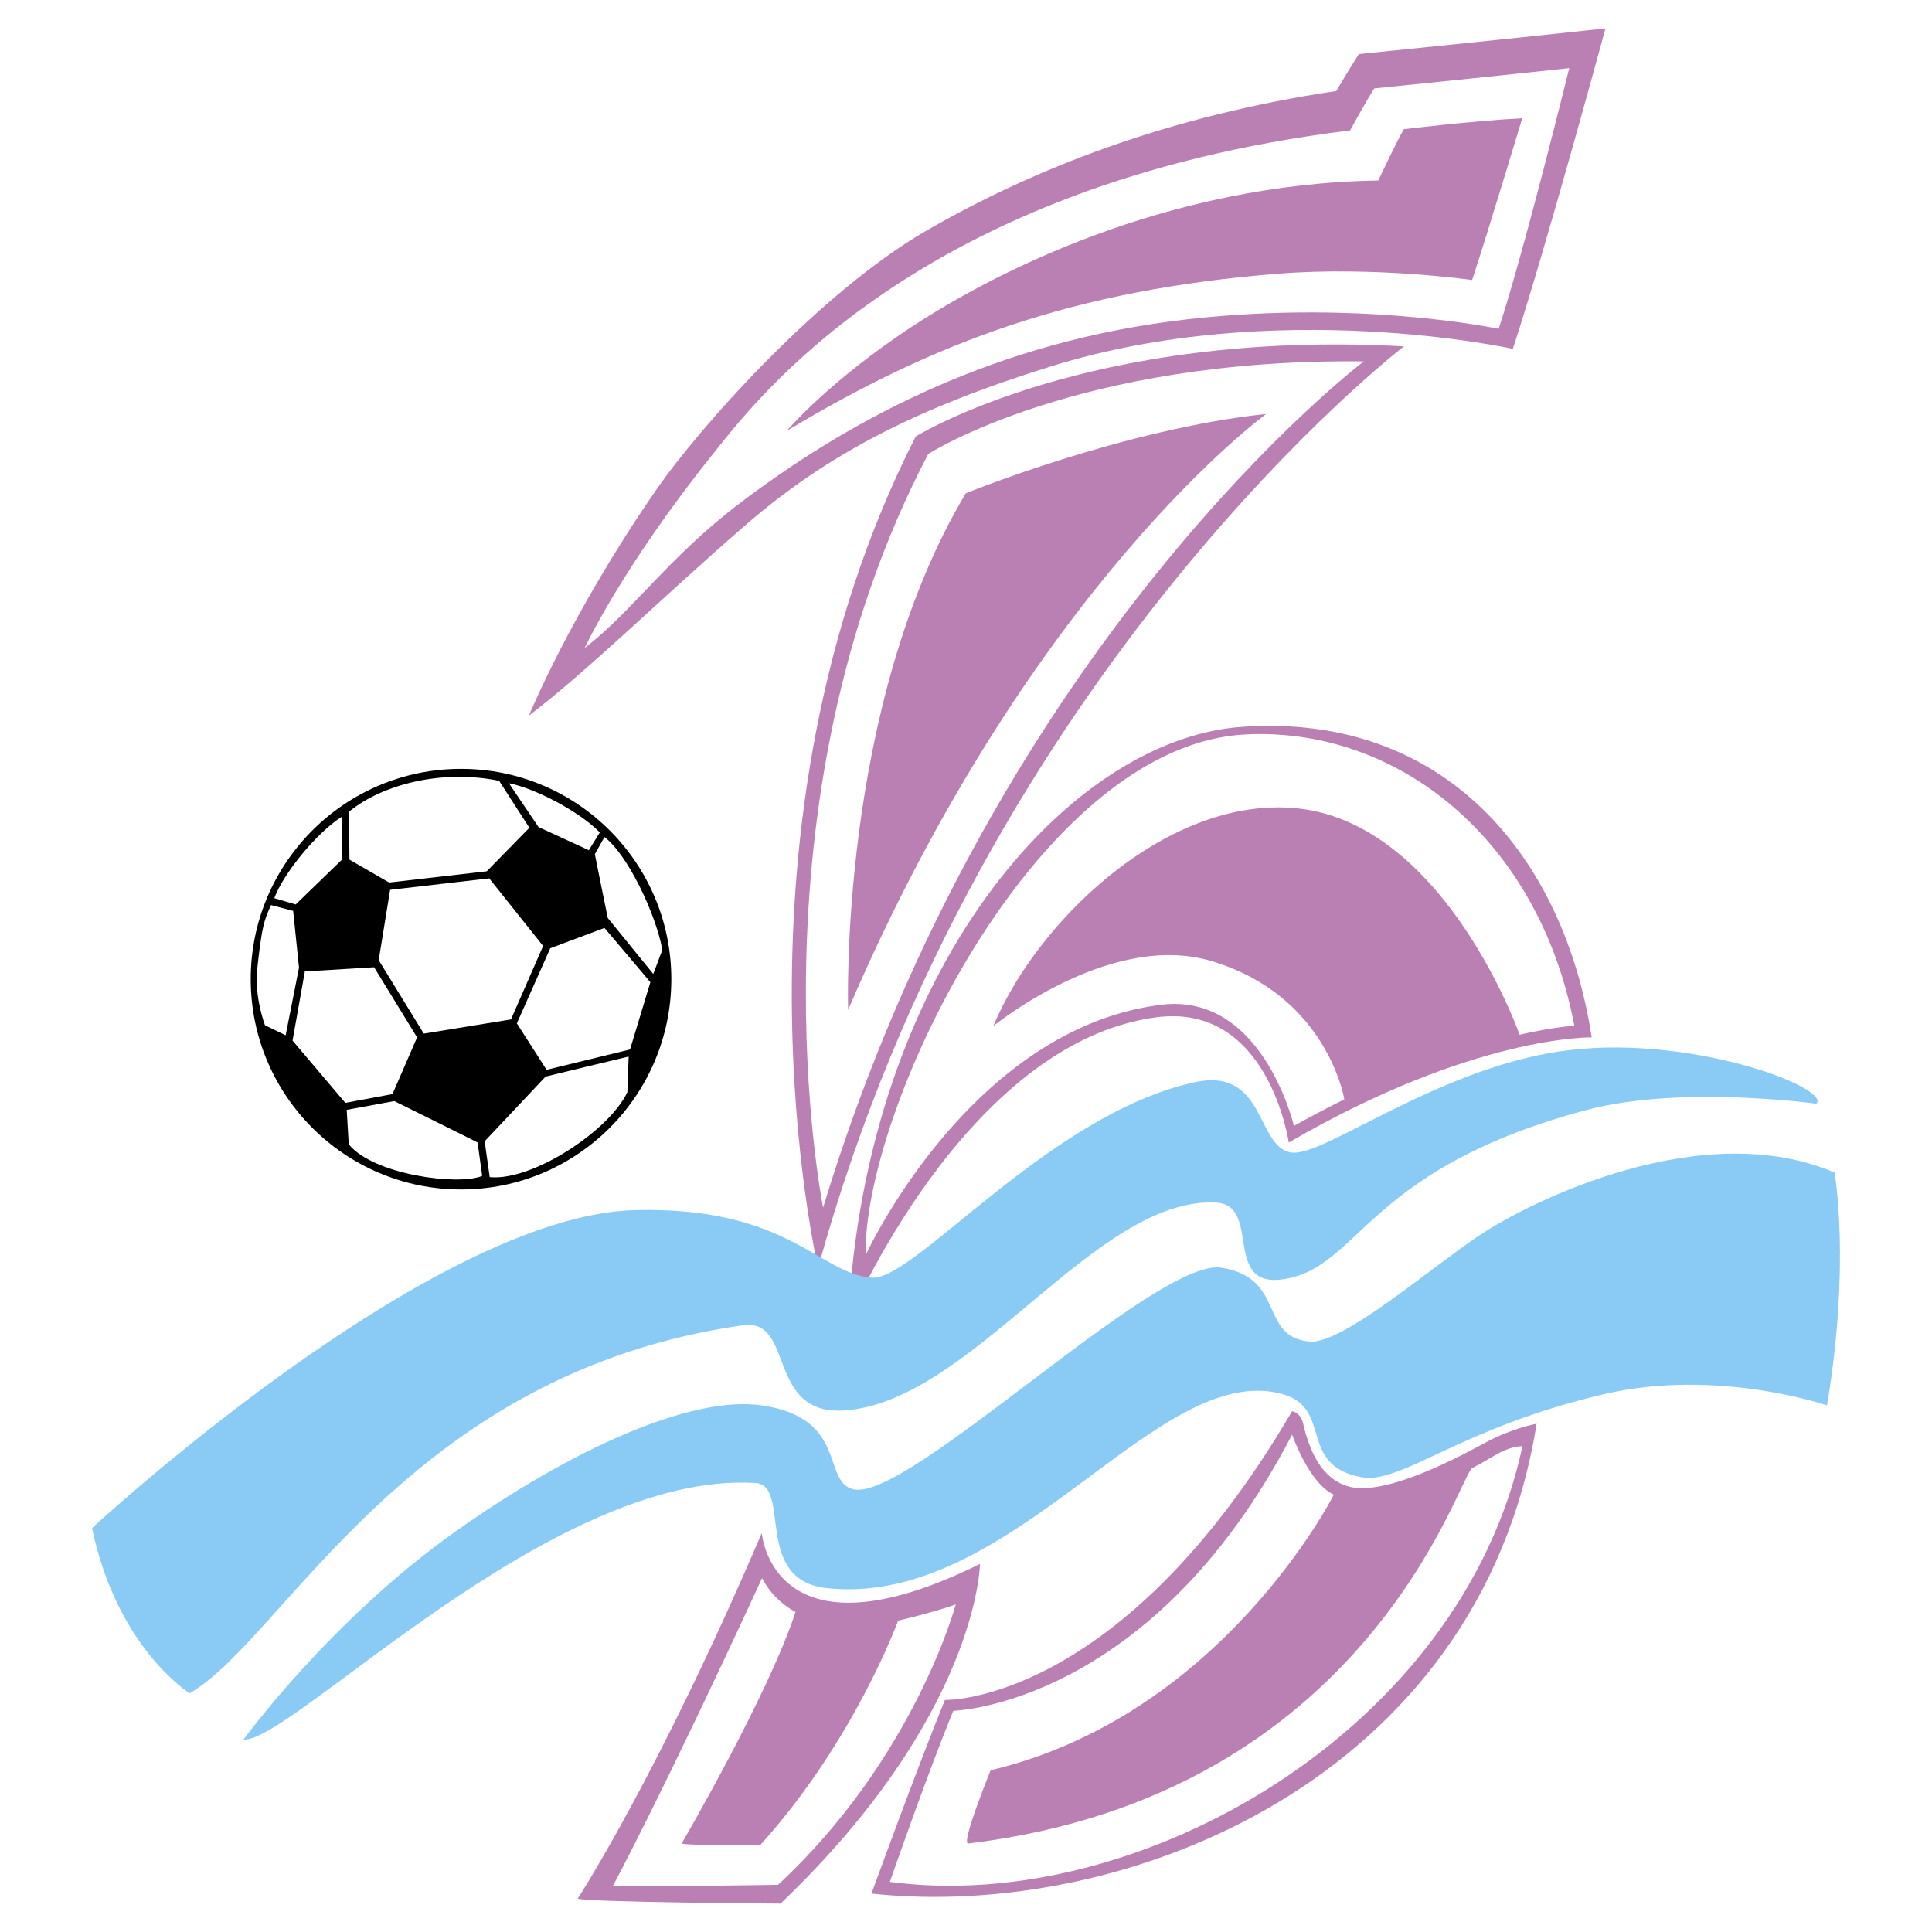<svg xmlns="http://www.w3.org/2000/svg" width="2500" height="2500" viewBox="0 0 192.756 192.756"><g fill-rule="evenodd" clip-rule="evenodd"><path fill="#fff" d="M0 0h192.756v192.756H0V0z"/><path d="M86.949 188.922s4.663-12.822 7.327-19.316c0 0 17.484.5 34.636-28.807 0 0 .842.139 1.082 1.164.666 2.83 1.822 5.525 4.496 6.328 3.33 1 9.992-2.332 13.656-4.33 2.715-1.48 5.16-1.914 5.16-1.914-5.66 35.469-40.962 49.623-66.357 46.875zM77.874 189.922c19.732-18.859 19.9-33.887 19.9-33.887C77.041 166.275 76 152.953 76 152.953c-10.366 24.229-18.359 36.469-18.359 36.469.999.375 20.233.5 20.233.5zM81.62 126.477S71.379 82.766 91.362 43.55c0 0 17.234-10.741 48.707-8.992-.001-.001-41.964 32.221-58.449 91.919z" fill="#ba7fb3"/><path d="M150.934 34.807s-23.648-5.245-46.084 1.748c-13.223 4.122-22.23 8.66-30.595 15.937C65.58 60.04 58.859 66.732 52.771 71.4c0 0 4.19-10.233 12.697-22.522 4.496-6.494 16.486-19.816 26.925-25.846 10.758-6.214 24.135-11.455 40.934-13.953 0 0 1.123-1.936 2.248-3.684 0 0 14.236-1.437 24.602-2.561-.001 0-5.995 22.106-9.243 31.973z" fill="#ba7fb3"/><path d="M149.52 32.809s-14.678-3.118-32.68-.75c-18.984 2.498-32.971 10.554-42.901 18.047-7.255 5.476-10.798 10.86-15.611 14.55 0 0 3.731-8.055 12.801-19.358 4.059-5.058 20.232-26.977 63.57-32.285 0 0 1.525-2.811 2.414-4.193 0 0 11.256-1.136 19.451-2.024 0 0-4.478 18.213-7.044 26.013z" fill="#fff"/><path d="M146.875 27.938s-9.762-1.4-19.396-.628c-20.318 1.627-34.119 6.748-48.981 15.678 0 0 3.497-4.184 10.866-9.304 9.533-6.625 27.289-15.362 48.146-15.674 0 0 2.014-4.272 2.559-5.121 0 0 6.619-.812 11.807-1.094-.001-.001-3.423 11.353-5.001 16.143z" fill="#ba7fb3"/><path d="M82.12 120.482s-7.993-39.965 10.491-75.185c0 0 14.834-9.572 43.461-9.242 0 .001-36.718 27.727-53.952 84.427z" fill="#fff"/><path d="M84.618 100.75s-1-30.224 11.739-51.534c0 0 15.737-6.417 29.975-7.915 0 0-23.48 16.986-41.714 59.449zM123.834 72.524c20.332-1.473 32.221 12.989 34.969 30.974 0 0-11.74-.252-30.223 10.49 0 0-2-13.988-13.24-12.49-19.089 2.545-30.722 30.225-30.722 30.225 1.748-34.971 21.98-57.95 39.216-59.199z" fill="#ba7fb3"/><path d="M124.332 73.273c15.238-.735 29.24 10.586 32.738 29.07 0 0-1.943.088-5.459.896 0 0-7.447-21.158-22.283-22.598-12.863-1.249-25.852 11.24-30.223 21.731 0 0 11.613-9.492 21.73-6.495 11.631 3.446 13.285 13.813 13.285 13.813a109.362 109.362 0 0 0-5.027 2.645s-3.113-13.355-13.254-12.086c-19.109 2.393-29.474 24.979-29.474 24.979-.249-14.738 17.237-50.956 37.967-51.955z" fill="#fff"/><path d="M119.088 107.994c7.244-1.625 6.16 6.42 9.742 6.992 3.121.5 14.174-8.123 26.539-10.053 12.801-1.998 27.412 3.621 25.852 5.184 0 0-13.551-1.875-22.918.623-21.395 5.705-22.512 15.057-29.473 16.736-7.244 1.748-2.748-7.244-7.494-7.494-12.006-.631-24.229 19.732-36.968 20.732-7.984.625-5.012-9.234-10.241-8.492-33.471 4.744-45.71 31.223-55.202 36.717 0 0-7.244-4.496-9.741-16.484 0 0 33.721-31.225 54.203-31.723 15.24-.373 18.359 6.369 23.604 6.744 4.264.305 17.546-16.222 32.097-19.482z" fill="#89cbf4"/><path d="M82.495 158.449c-7.412-.797-3.499-10.27-7.119-10.49-20.357-1.25-46.209 25.852-51.081 25.602 0 0 8.618-11.865 21.107-20.732 11.496-8.162 23.511-13.641 30.598-12.613 8.618 1.248 5.976 7.564 9.117 8.367 5.371 1.375 30.223-23.104 36.719-22.105 6.494 1 3.736 6.975 8.867 7.369 3.246.25 11.902-7.232 16.734-10.49 5.371-3.623 22.48-11.99 35.594-6.371 0 0 1.623 8.992-.748 23.23 0 0-10.932-3.754-22.23-1.123-14.488 3.371-20.234 9.033-24.23 8.283-6.379-1.195-2.803-6.867-7.867-8.283-12.491-3.499-26.852 21.354-45.461 19.356z" fill="#89cbf4"/><path d="M77.624 188.049c13.613-12.615 17.735-27.977 17.735-27.977-2.138.773-5.754 1.625-5.754 1.625s-4.362 11.988-13.729 22.354c0 0-6.994.125-7.869-.123 0 0 8.618-14.738 11.365-23.105 0 0-2.123-1-3.34-3.373-10.148 21.982-14.894 30.725-14.894 30.725.874.124 16.486-.126 16.486-.126zM88.781 187.756s3.664-10.574 6.328-17.068c0 0 19.733-.498 33.804-27.559 0 0 1.666 4.83 4.162 5.994 0 0-11.094 22.002-34.24 27.498 0 0-3.019 7.402-2.227 7.307 39.965-4.83 48.957-36.803 50.289-37.469 1.246-.623 2.387-1.416 3.26-1.777 1.066-.443 1.736-.387 1.736-.387-6.079 28.393-38.301 46.793-63.112 43.461z" fill="#fff"/><path d="M45.996 118.672c11.587 0 20.981-9.395 20.981-20.982s-9.394-20.981-20.981-20.981-20.981 9.394-20.981 20.981c-.001 11.587 9.393 20.982 20.981 20.982z"/><path d="M26.439 102.289l2.061 1 1.332-6.744-.583-5.662-2.206-.583c-.708 1.541-.917 2.144-1.374 6.329-.314 2.869.77 5.66.77 5.66zM39.157 109.158l2.457-5.66-4.289-6.995-6.91.417-1.226 6.9 5.264 6.213 4.704-.875zM50.98 101.707l3.206-7.327-5.378-6.745-9.887 1.145-1.138 7.015 4.497 7.328 8.7-1.416zM62.859 104.705l2.029-6.713-4.579-5.412-5.412 2.029-3.331 7.493 2.967 4.632 8.326-2.029zM48.857 117.443c4.288.416 11.973-4.672 13.738-8.492l.125-3.539c-.06 0-8.285 1.998-8.285 1.998l-6.079 6.453.501 3.58zM34.794 114.164c2.49 3.07 10.982 4.152 13.314 3.154l-.458-3.33c-.04-.045-8.313-4.133-8.313-4.133l-4.746.875.203 3.434zM66.085 94.765c-.666-3.622-3.49-9.544-5.78-11.251l-.957 1.707c-.002.06 1.29 6.37 1.29 6.37l4.538 5.579.909-2.405zM58.748 84.826l1.093-1.77c-1.957-2.04-6.445-4.413-9.068-4.912l2.956 4.371 5.019 2.311zM34.862 85.762l3.962 2.29 9.741-1.124 4.25-4.34-3.018-4.684c-5.662-1.166-11.597.323-14.969 3.071l.034 4.787zM29.501 90.238l4.577-4.434.042-4.33c-2.623 1.666-5.919 5.808-6.751 8.139l2.132.625z" fill="#fff"/></g></svg>